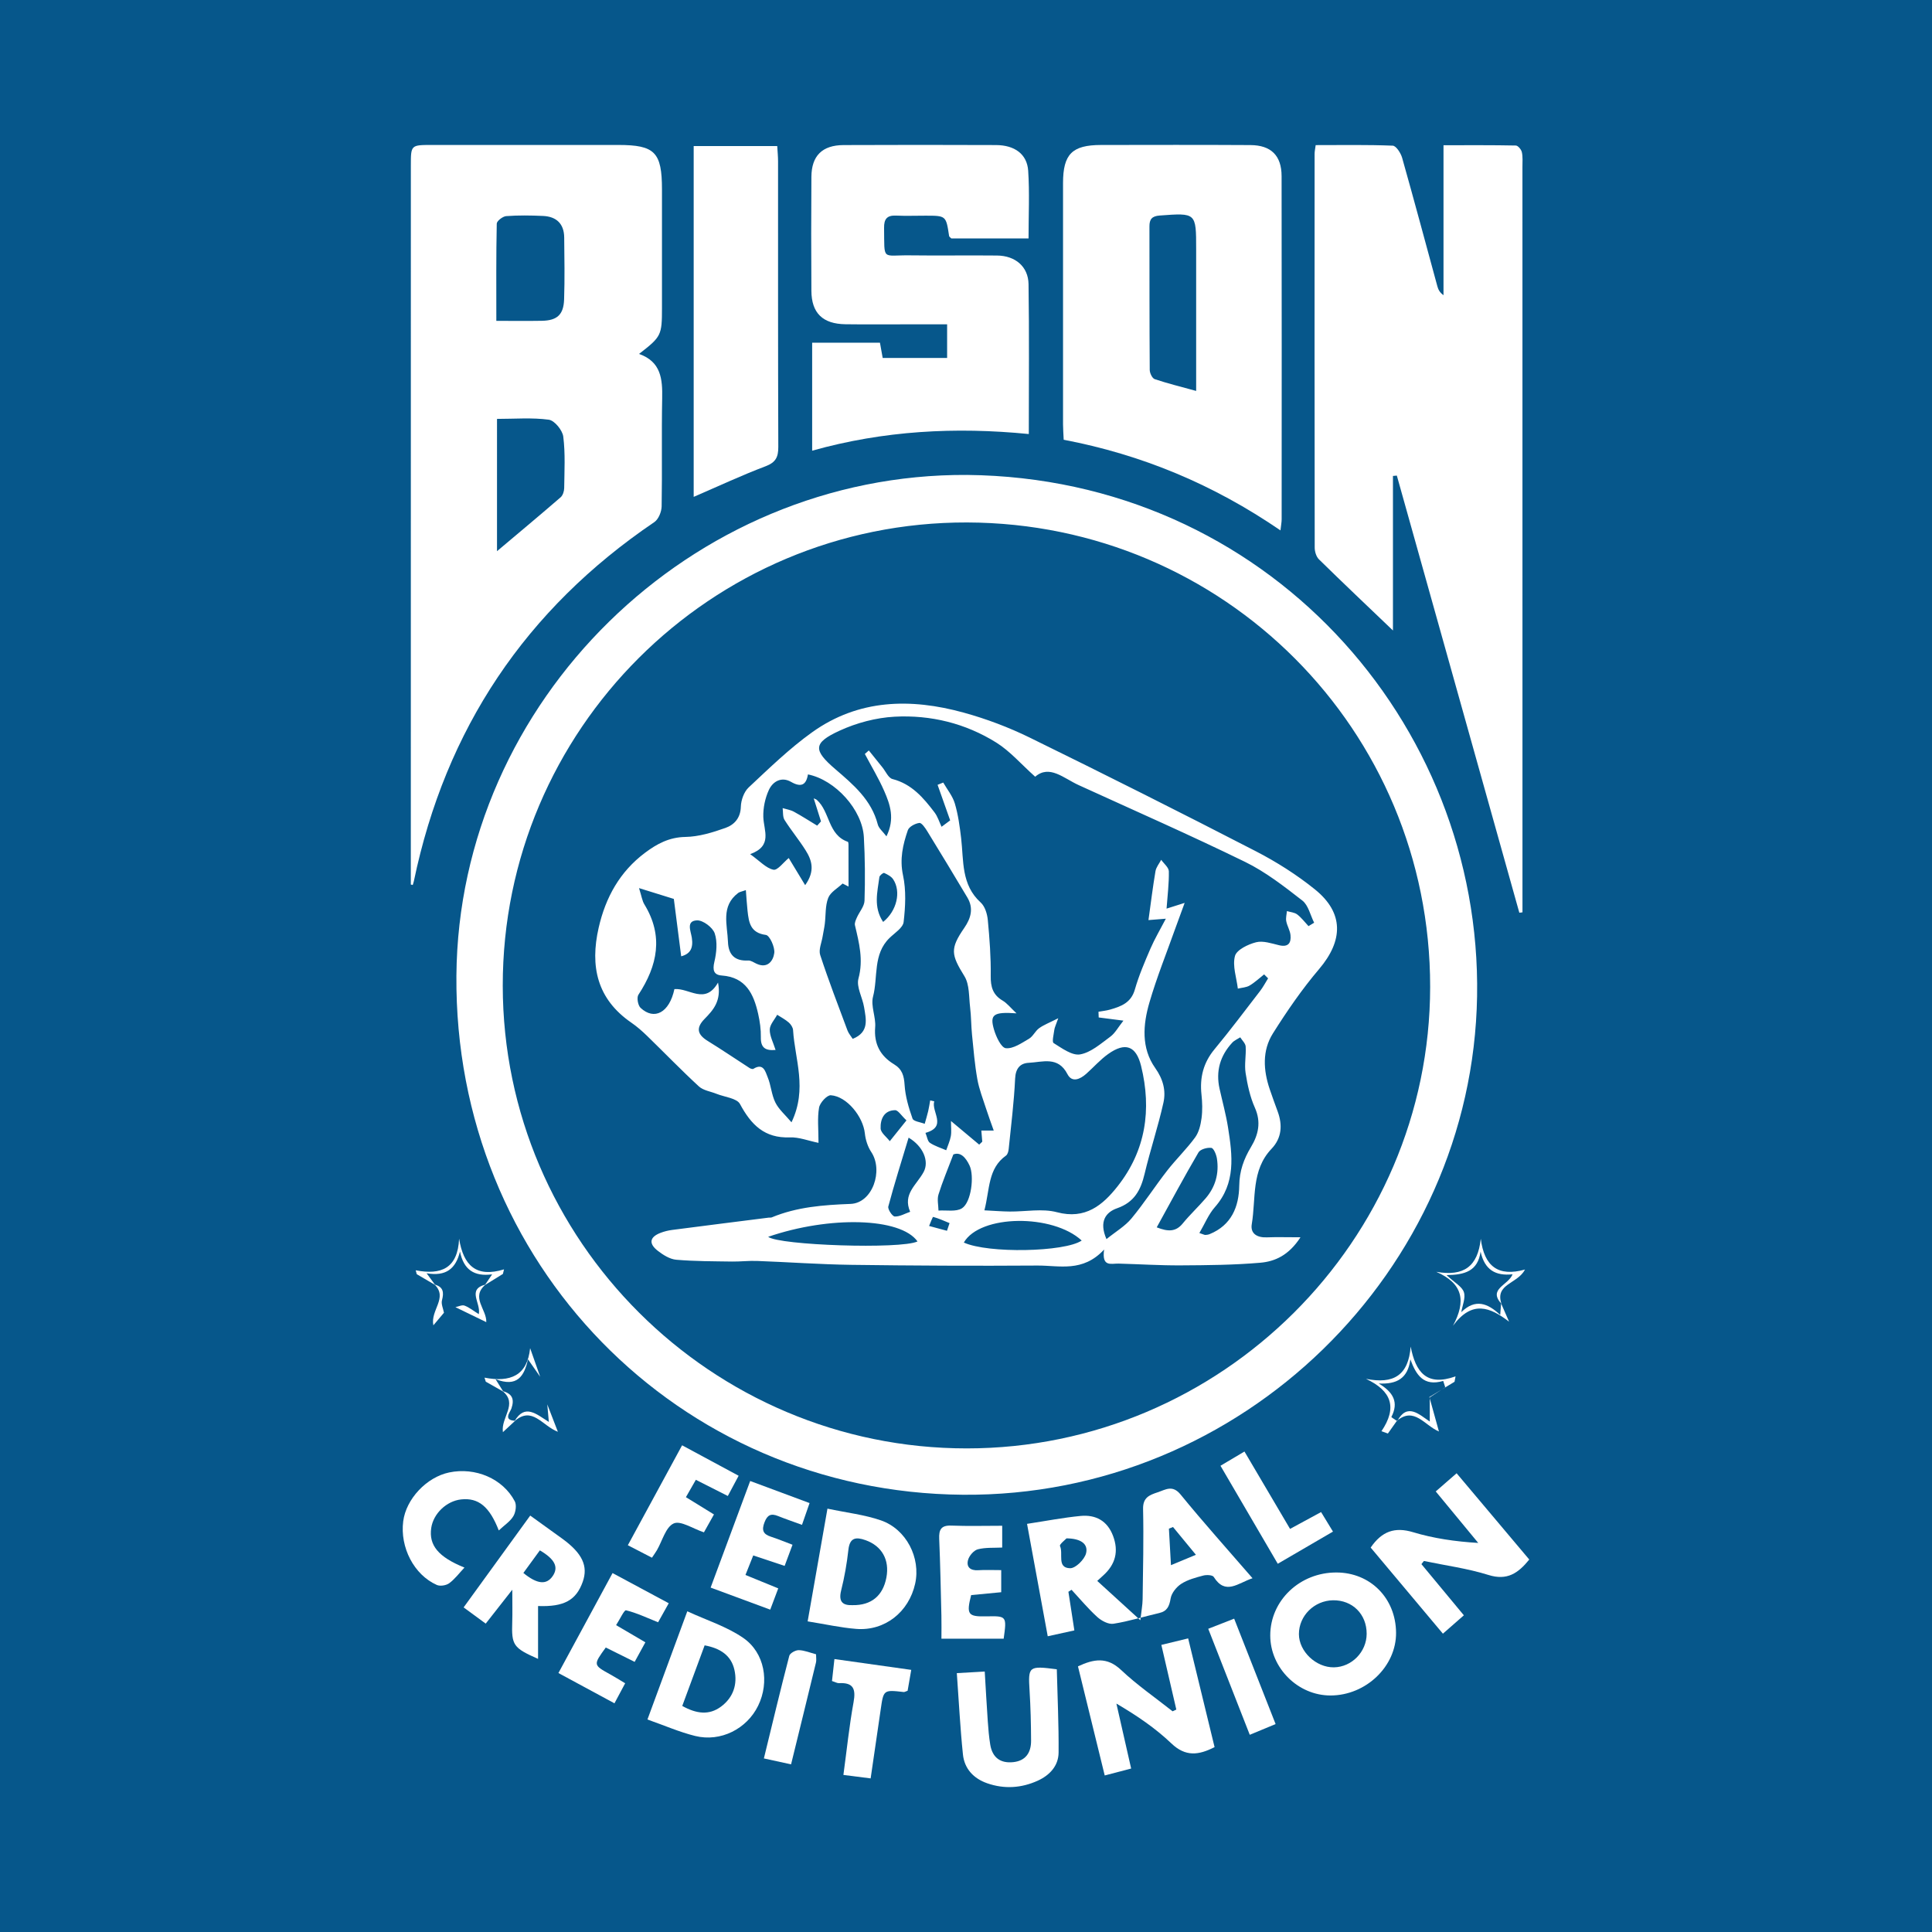 <?xml version="1.0" encoding="utf-8"?>
<!-- Generator: Adobe Illustrator 17.0.0, SVG Export Plug-In . SVG Version: 6.00 Build 0)  -->
<!DOCTYPE svg PUBLIC "-//W3C//DTD SVG 1.1//EN" "http://www.w3.org/Graphics/SVG/1.1/DTD/svg11.dtd">
<svg version="1.1" id="Layer_1" xmlns="http://www.w3.org/2000/svg" xmlns:xlink="http://www.w3.org/1999/xlink" x="0px" y="0px"
	 width="200px" height="200px" viewBox="0 0 200 200" enable-background="new 0 0 200 200" xml:space="preserve">
<rect fill="#06578B" width="200" height="200"/>
<g>
	<path fill="#FFFFFF" d="M100.123,49.165c30.88,0.317,53.262,25.553,52.784,53.966c-0.478,28.443-24.343,51.836-53.226,51.605
		c-29.508-0.236-52.672-23.975-52.434-53.736C47.473,72.573,71.534,48.986,100.123,49.165z M100.077,149.938
		c26.36-0.005,47.95-21.506,47.972-47.774c0.022-26.581-21.341-48.007-47.937-48.079c-26.494-0.071-48.091,21.479-48.067,47.962
		C52.068,128.427,73.648,149.943,100.077,149.938z"/>
	<path fill="#FFFFFF" d="M42.528,91.565c0-0.405,0-0.81,0-1.216c0.001-24.406,0.002-48.813,0.003-73.219
		c0-2.122,0.003-2.123,2.176-2.123c6.433-0.001,12.867-0.002,19.3,0c3.783,0.001,4.519,0.752,4.52,4.603
		c0.001,4.085,0,8.17,0,12.254c0,2.854-0.063,2.985-2.374,4.774c2.288,0.806,2.433,2.61,2.395,4.599
		c-0.072,3.726,0.011,7.455-0.055,11.181c-0.01,0.559-0.324,1.337-0.757,1.63c-13.323,9.029-21.609,21.411-24.89,37.157
		c-0.029,0.139-0.08,0.274-0.121,0.411C42.659,91.6,42.594,91.583,42.528,91.565z M51.45,57.058c2.42-2.04,4.52-3.789,6.585-5.578
		c0.23-0.2,0.366-0.627,0.37-0.951c0.022-1.781,0.126-3.58-0.096-5.336c-0.084-0.661-0.907-1.665-1.497-1.745
		c-1.734-0.234-3.519-0.084-5.362-0.084C51.45,47.863,51.45,52.219,51.45,57.058z M51.38,33.215c1.694,0,3.208,0.022,4.72-0.006
		c1.567-0.03,2.243-0.627,2.296-2.213c0.072-2.136,0.032-4.276,0.01-6.414c-0.014-1.419-0.807-2.164-2.186-2.227
		c-1.27-0.058-2.549-0.077-3.815,0.017c-0.359,0.026-0.975,0.5-0.981,0.779C51.355,26.442,51.38,29.735,51.38,33.215z"/>
	<path fill="#FFFFFF" d="M136.198,15.022c2.7,0,5.343-0.048,7.979,0.058c0.348,0.014,0.832,0.765,0.971,1.255
		c1.249,4.416,2.433,8.85,3.641,13.277c0.09,0.328,0.219,0.646,0.642,0.947c0-5.088,0-10.175,0-15.525
		c2.638,0,5.064-0.018,7.488,0.031c0.221,0.004,0.561,0.413,0.622,0.684c0.11,0.488,0.062,1.014,0.062,1.525
		c0.002,25.232,0.003,50.465,0.003,75.697c0,0.492,0,0.983,0,1.475c-0.108,0.013-0.217,0.026-0.325,0.039
		c-4.227-15.084-8.454-30.168-12.681-45.252c-0.134,0.012-0.268,0.024-0.402,0.037c0,5.299,0,10.598,0,15.998
		c-2.681-2.565-5.194-4.942-7.662-7.365c-0.28-0.275-0.438-0.804-0.438-1.216c-0.021-13.587-0.017-27.173-0.011-40.76
		C136.086,15.682,136.144,15.439,136.198,15.022z"/>
	<path fill="#FFFFFF" d="M132.553,54.907c-6.974-4.778-14.364-7.843-22.44-9.384c-0.027-0.604-0.067-1.105-0.068-1.605
		c-0.004-8.322-0.007-16.643,0-24.965c0.002-2.999,0.941-3.94,3.932-3.944c5.156-0.007,10.313-0.02,15.469,0.01
		c2.134,0.012,3.221,1.089,3.224,3.212c0.019,11.844,0.011,23.688,0.006,35.532C132.676,54.053,132.616,54.341,132.553,54.907z
		 M123.826,40.469c0-0.856,0-1.404,0-1.953c0-4.238,0-8.475,0-12.713c0-3.795,0.002-3.77-3.774-3.492
		c-0.809,0.06-1.064,0.387-1.062,1.125c0.009,4.952-0.004,9.905,0.03,14.857c0.002,0.331,0.257,0.868,0.514,0.955
		C120.862,39.696,122.228,40.028,123.826,40.469z"/>
	<path fill="#FFFFFF" d="M106.475,24.684c-2.829,0-5.427,0-7.995,0c-0.099-0.106-0.217-0.171-0.229-0.253
		c-0.316-2.103-0.314-2.104-2.434-2.104c-1.021,0-2.044,0.037-3.063-0.008c-0.938-0.042-1.248,0.362-1.234,1.272
		c0.05,3.472-0.267,2.804,2.671,2.843c3.012,0.04,6.025-0.014,9.037,0.019c1.877,0.021,3.22,1.149,3.247,2.965
		c0.077,5.097,0.027,10.195,0.027,15.513c-7.6-0.751-15.024-0.354-22.427,1.724c0-3.84,0-7.447,0-11.176c2.338,0,4.653,0,7.018,0
		c0.096,0.536,0.183,1.018,0.283,1.575c2.234,0,4.399,0,6.67,0c0-1.137,0-2.182,0-3.48c-1.331,0-2.635,0-3.939,0
		c-2.195,0-4.391,0.022-6.586-0.008c-2.357-0.033-3.512-1.159-3.526-3.464c-0.025-3.931-0.027-7.863,0.001-11.794
		c0.015-2.182,1.122-3.279,3.332-3.29c5.259-0.025,10.518-0.021,15.777-0.001c1.93,0.007,3.218,0.934,3.333,2.661
		C106.589,19.952,106.475,22.244,106.475,24.684z"/>
	<path fill="#FFFFFF" d="M71.81,51.436c0-12.13,0-24.167,0-36.317c2.901,0,5.724,0,8.649,0c0.033,0.58,0.085,1.076,0.085,1.573
		c0.005,9.857-0.011,19.715,0.025,29.572c0.004,1.062-0.266,1.607-1.329,2.008C76.771,49.206,74.374,50.33,71.81,51.436z"/>
	<path fill="#FFFFFF" d="M129.661,163.378c-1.52,0.506-2.8,1.797-4.016-0.137c-0.128-0.203-0.747-0.23-1.086-0.14
		c-0.784,0.209-1.61,0.425-2.277,0.857c-0.499,0.323-1.003,0.95-1.098,1.51c-0.137,0.809-0.351,1.321-1.188,1.514
		c-1.581,0.365-3.138,0.858-4.735,1.108c-0.517,0.081-1.24-0.307-1.671-0.699c-0.955-0.866-1.784-1.87-2.664-2.818
		c-0.108,0.069-0.217,0.137-0.325,0.206c0.197,1.28,0.395,2.561,0.617,4c-0.902,0.198-1.715,0.377-2.757,0.606
		c-0.714-3.878-1.408-7.649-2.142-11.636c1.944-0.296,3.73-0.643,5.533-0.818c1.569-0.152,2.779,0.495,3.369,2.059
		c0.602,1.594,0.263,2.959-1.038,4.121c-0.148,0.132-0.293,0.266-0.597,0.544c1.415,1.291,2.784,2.539,4.461,4.069
		c0.108-0.961,0.229-1.569,0.237-2.179c0.042-3.111,0.116-6.223,0.047-9.331c-0.026-1.183,0.643-1.446,1.5-1.728
		c0.84-0.277,1.543-0.805,2.392,0.237C124.575,157.606,127.063,160.375,129.661,163.378z M110.406,159.25
		c-0.121,0.135-0.753,0.63-0.677,0.791c0.37,0.788-0.357,2.269,1.046,2.302c0.565,0.014,1.496-0.905,1.655-1.548
		C112.672,159.812,111.865,159.265,110.406,159.25z M121.43,158.075c-0.141,0.057-0.282,0.114-0.424,0.172
		c0.067,1.19,0.133,2.379,0.211,3.779c0.982-0.408,1.685-0.7,2.583-1.074C122.9,159.858,122.165,158.966,121.43,158.075z"/>
	<path fill="#FFFFFF" d="M117.096,183.078c-0.952,0.25-1.727,0.453-2.735,0.717c-0.93-3.792-1.844-7.517-2.77-11.293
		c1.623-0.759,2.995-1.014,4.465,0.375c1.651,1.559,3.543,2.862,5.33,4.277c0.129-0.06,0.258-0.12,0.387-0.18
		c-0.502-2.17-1.004-4.34-1.55-6.695c0.92-0.223,1.776-0.431,2.774-0.673c0.929,3.823,1.827,7.516,2.736,11.256
		c-1.649,0.84-3.004,1.018-4.47-0.381c-1.644-1.567-3.543-2.867-5.694-4.126C116.062,178.527,116.555,180.698,117.096,183.078z"/>
	<path fill="#FFFFFF" d="M141.892,160.204c1.158-1.687,2.492-2.163,4.393-1.59c2.123,0.64,4.342,0.965,6.742,1.11
		c-1.442-1.747-2.884-3.494-4.4-5.331c0.703-0.611,1.344-1.169,2.161-1.881c2.529,3.003,5.006,5.945,7.521,8.931
		c-1.151,1.419-2.287,2.203-4.225,1.597c-2.166-0.678-4.45-0.981-6.682-1.448c-0.086,0.109-0.171,0.218-0.257,0.327
		c1.432,1.726,2.863,3.452,4.393,5.297c-0.717,0.629-1.388,1.217-2.169,1.902C146.819,166.076,144.342,163.124,141.892,160.204z"/>
	<path fill="#FFFFFF" d="M138.358,162.783c3.511,0.014,6.133,2.668,6.162,6.236c0.027,3.476-3.106,6.484-6.769,6.497
		c-3.377,0.012-6.252-2.843-6.255-6.21C131.493,165.685,134.563,162.767,138.358,162.783z M137.998,165.661
		c-1.945,0.027-3.539,1.606-3.535,3.504c0.003,1.791,1.775,3.469,3.629,3.437c1.846-0.031,3.379-1.603,3.384-3.47
		C141.482,167.104,140.008,165.633,137.998,165.661z"/>
	<path fill="#FFFFFF" d="M67.023,178.002c1.386-3.763,2.686-7.294,4.125-11.201c2.005,0.926,4.073,1.574,5.78,2.747
		c2.252,1.547,2.744,4.589,1.557,7.024c-1.172,2.405-3.886,3.787-6.523,3.134C70.346,179.306,68.799,178.626,67.023,178.002z
		 M70.627,176.598c1.462,0.813,2.779,0.992,4.021,0.065c1.257-0.938,1.718-2.3,1.379-3.801c-0.337-1.494-1.456-2.233-3.083-2.536
		C72.183,172.389,71.431,174.423,70.627,176.598z"/>
	<path fill="#FFFFFF" d="M85.658,156.175c1.98,0.419,3.821,0.622,5.53,1.212c2.641,0.912,4.139,3.887,3.55,6.547
		c-0.652,2.945-3.139,4.922-6.095,4.69c-1.612-0.126-3.205-0.488-5.036-0.78C84.287,163.967,84.943,160.237,85.658,156.175z
		 M88.26,166.164c1.952,0.034,3.15-0.988,3.501-2.866c0.341-1.828-0.468-3.256-2.161-3.86c-0.998-0.356-1.635-0.272-1.776,1.004
		c-0.156,1.41-0.402,2.821-0.748,4.197C86.76,165.898,87.328,166.201,88.26,166.164z"/>
	<path fill="#FFFFFF" d="M50.281,168.076c-0.799-0.587-1.48-1.087-2.286-1.679c2.33-3.212,4.589-6.328,6.893-9.505
		c1.197,0.862,2.272,1.629,3.339,2.407c2.051,1.495,2.673,2.822,2.097,4.45c-0.674,1.904-1.929,2.608-4.624,2.506
		c0,1.806,0,3.609,0,5.472c-2.577-1.138-2.753-1.416-2.673-3.833c0.032-0.953,0.005-1.908,0.005-3.325
		C51.997,165.89,51.209,166.893,50.281,168.076z M54.179,162.833c1.443,1.181,2.395,1.245,3.028,0.332
		c0.637-0.917,0.259-1.748-1.322-2.672C55.341,161.24,54.785,162.002,54.179,162.833z"/>
	<path fill="#FFFFFF" d="M99.05,173.202c1.082-0.062,1.921-0.11,2.889-0.165c0.11,1.824,0.2,3.492,0.316,5.157
		c0.057,0.81,0.123,1.624,0.257,2.424c0.222,1.326,1.052,1.941,2.383,1.798c1.305-0.14,1.847-1.009,1.842-2.217
		c-0.006-1.732-0.05-3.466-0.157-5.194c-0.155-2.509-0.102-2.58,2.82-2.201c0.071,2.846,0.209,5.734,0.185,8.621
		c-0.012,1.389-0.938,2.359-2.168,2.916c-1.685,0.763-3.448,0.879-5.213,0.266c-1.419-0.493-2.367-1.505-2.521-2.989
		C99.399,178.893,99.263,176.152,99.05,173.202z"/>
	<path fill="#FFFFFF" d="M62.709,170.55c-1.312,1.808-1.31,1.805,0.463,2.784c0.483,0.267,0.95,0.562,1.545,0.917
		c-0.368,0.689-0.691,1.295-1.108,2.075c-1.961-1.06-3.813-2.06-5.801-3.134c1.88-3.472,3.687-6.81,5.603-10.348
		c1.923,1.033,3.778,2.029,5.817,3.124c-0.395,0.706-0.747,1.335-1.102,1.969c-1.176-0.469-2.219-0.972-3.32-1.238
		c-0.19-0.046-0.623,0.911-1.028,1.535c1.041,0.611,1.946,1.142,3.03,1.778c-0.367,0.671-0.715,1.307-1.108,2.024
		C64.655,171.517,63.713,171.049,62.709,170.55z"/>
	<path fill="#FFFFFF" d="M77.659,153.312c2.148,0.799,4.093,1.522,6.147,2.285c-0.268,0.771-0.496,1.427-0.784,2.255
		c-0.899-0.329-1.703-0.602-2.491-0.917c-0.714-0.286-1.091-0.116-1.385,0.642c-0.315,0.811-0.164,1.236,0.652,1.5
		c0.717,0.232,1.416,0.524,2.243,0.835c-0.283,0.759-0.525,1.409-0.815,2.188c-1.068-0.356-2.063-0.687-3.251-1.083
		c-0.266,0.669-0.512,1.287-0.805,2.024c1.162,0.475,2.184,0.893,3.394,1.387c-0.273,0.725-0.528,1.404-0.829,2.202
		c-2.093-0.774-4.077-1.509-6.171-2.283C74.944,160.631,76.268,157.064,77.659,153.312z"/>
	<path fill="#FFFFFF" d="M51.633,158.431c-0.959-2.472-2.111-3.41-3.905-3.211c-1.511,0.167-2.875,1.477-3.089,2.966
		c-0.255,1.774,0.728,2.993,3.442,4.089c-0.553,0.587-1,1.195-1.58,1.621c-0.314,0.23-0.938,0.331-1.284,0.177
		c-2.363-1.048-3.824-3.891-3.476-6.592c0.297-2.308,2.418-4.563,4.75-5.052c2.714-0.569,5.563,0.631,6.798,2.984
		c0.207,0.394,0.097,1.13-0.147,1.541C52.819,157.499,52.22,157.88,51.633,158.431z"/>
	<path fill="#FFFFFF" d="M103.9,169.635c-2.114,0-4.142,0-6.443,0c0-0.794,0.016-1.587-0.003-2.378
		c-0.064-2.653-0.115-5.307-0.228-7.957c-0.041-0.954,0.198-1.413,1.258-1.371c1.72,0.067,3.445,0.018,5.264,0.018
		c0,0.775,0,1.419,0,2.255c-0.835,0.044-1.712-0.027-2.518,0.18c-0.418,0.108-0.893,0.657-1.015,1.098
		c-0.201,0.723,0.223,1.121,1.037,1.068c0.755-0.048,1.515-0.01,2.394-0.01c0,0.8,0,1.479,0,2.287c-1.047,0.1-2.093,0.2-3.113,0.298
		c-0.511,2.007-0.335,2.243,1.576,2.202C104.212,167.279,104.227,167.297,103.9,169.635z"/>
	<path fill="#FFFFFF" d="M73.909,156.775c-0.398,0.71-0.737,1.315-1.038,1.852c-1.156-0.383-2.414-1.245-3.132-0.919
		c-0.827,0.375-1.174,1.802-1.736,2.769c-0.126,0.217-0.276,0.419-0.513,0.776c-0.808-0.418-1.588-0.821-2.496-1.291
		c1.883-3.467,3.698-6.81,5.617-10.345c1.969,1.061,3.863,2.082,5.852,3.153c-0.4,0.749-0.726,1.36-1.119,2.094
		c-1.144-0.579-2.168-1.097-3.31-1.675c-0.349,0.61-0.644,1.126-1.028,1.797C71.943,155.563,72.827,156.108,73.909,156.775z"/>
	<path fill="#FFFFFF" d="M87.309,183.74c0.355-2.62,0.606-5.09,1.051-7.526c0.251-1.374-0.016-2.053-1.504-1.974
		c-0.187,0.01-0.381-0.111-0.728-0.22c0.08-0.72,0.159-1.434,0.252-2.275c2.732,0.385,5.272,0.743,7.952,1.12
		c-0.151,0.869-0.269,1.544-0.376,2.161c-0.217,0.074-0.314,0.142-0.403,0.132c-2.093-0.238-2.089-0.239-2.385,1.823
		c-0.332,2.308-0.673,4.615-1.039,7.118C89.226,183.984,88.401,183.879,87.309,183.74z"/>
	<path fill="#FFFFFF" d="M133.546,158.271c1.121-0.608,2.09-1.133,3.212-1.742c0.406,0.666,0.782,1.284,1.231,2.021
		c-1.92,1.119-3.713,2.164-5.715,3.331c-1.972-3.375-3.907-6.685-5.93-10.146c0.844-0.501,1.607-0.954,2.483-1.473
		C130.425,152.974,131.964,155.585,133.546,158.271z"/>
	<path fill="#FFFFFF" d="M132.05,178.475c-0.906,0.376-1.722,0.714-2.675,1.11c-1.449-3.7-2.847-7.269-4.298-10.973
		c0.919-0.36,1.704-0.666,2.683-1.049C129.201,171.228,130.602,174.791,132.05,178.475z"/>
	<path fill="#FFFFFF" d="M84.478,171.251c0,0.35,0.049,0.61-0.007,0.844c-0.837,3.459-1.688,6.914-2.58,10.55
		c-0.944-0.206-1.801-0.393-2.814-0.614c0.889-3.644,1.723-7.143,2.63-10.624c0.071-0.274,0.649-0.591,0.984-0.583
		C83.278,170.839,83.86,171.09,84.478,171.251z"/>
	<path fill="#FFFFFF" d="M155.393,134.927c0.275,0.631,0.551,1.261,0.826,1.892c-1.979-1.511-3.82-2.249-5.805,0.418
		c1.369-2.557,1.046-4.368-1.734-5.578c2.843,0.499,4.305-0.54,4.61-3.424c0.357,2.85,1.795,3.968,4.579,3.187
		c-0.772,1.498-3.136,1.467-2.439,3.552c-1.418-1.56,0.688-1.894,1.153-3.06c-1.759,0.192-2.898-0.451-3.313-2.347
		c-0.283,2.024-1.632,2.41-3.53,2.43c0.853,0.796,1.608,1.187,1.8,1.765c0.197,0.596-0.155,1.373-0.266,2.072
		c1.444-1.417,2.72-0.942,4.029,0.289C155.349,135.514,155.371,135.221,155.393,134.927z"/>
	<path fill="#FFFFFF" d="M144.602,147.087c-0.309,0.437-0.618,0.874-0.928,1.311c-0.222-0.079-0.445-0.159-0.667-0.238
		c1.657-2.445,1.061-4.176-1.602-5.422c2.867,0.572,4.395-0.363,4.627-3.34c0.506,2.613,1.628,4.164,4.645,3.084
		c-0.035,0.186-0.069,0.373-0.104,0.559c-0.868,0.526-1.736,1.052-2.603,1.578c0,0,0.04,0.037,0.04,0.037
		c0.533-0.349,1.066-0.698,1.6-1.048c-0.07-0.218-0.14-0.437-0.209-0.655c-2.026,0.595-2.798-0.599-3.399-2.228
		c-0.264,1.983-1.408,2.587-3.277,2.493c1.534,0.914,2.086,1.969,1.31,3.464c-0.017,0.032,0.393,0.285,0.603,0.434
		C144.638,147.118,144.602,147.087,144.602,147.087z"/>
	<path fill="#FFFFFF" d="M50.198,133.026c0.192-0.285,0.384-0.569,0.747-1.106c-1.859,0.247-2.948-0.476-3.329-2.36
		c-0.436,1.796-1.458,2.593-3.455,2.247c0.453,0.618,0.672,0.917,0.892,1.217c-0.637-0.374-1.274-0.747-1.911-1.121
		c-0.036-0.134-0.071-0.268-0.107-0.402c2.631,0.509,4.348-0.19,4.492-3.272c0.445,2.772,1.764,4.06,4.651,3.175
		c-0.039,0.158-0.079,0.317-0.118,0.475C51.439,132.261,50.818,132.644,50.198,133.026z"/>
	<path fill="#FFFFFF" d="M55.92,142.523c-0.358-0.512-0.716-1.024-1.264-1.808c-0.38,1.747-1.114,2.927-3.357,2.053
		c0.457,0.736,0.629,1.013,0.801,1.29c-0.604-0.343-1.208-0.685-1.812-1.028c-0.044-0.139-0.088-0.277-0.132-0.416
		c2.668,0.51,4.426-0.195,4.722-3.051C55.225,140.55,55.572,141.537,55.92,142.523z"/>
	<path fill="#FFFFFF" d="M147.969,144.62c0.31,1.116,0.619,2.233,0.989,3.567c-1.49-0.622-2.558-2.611-4.357-1.1
		c0,0,0.036,0.03,0.036,0.03c1.041-1.939,2.269-0.69,3.372,0.04c0-0.994,0-1.747,0-2.5L147.969,144.62z"/>
	<path fill="#FFFFFF" d="M47.143,135.316c0.318-0.063,0.685-0.256,0.944-0.16c0.486,0.181,0.909,0.531,1.478,0.885
		c0.238-1.168-1.26-2.56,0.698-3.066c-1.564,1.334,0.132,2.568,0.077,3.892C49.288,136.357,48.215,135.837,47.143,135.316z"/>
	<path fill="#FFFFFF" d="M53.262,147.125c1.074-1.856,2.275-0.725,3.554,0.073c-0.067-0.755-0.113-1.284-0.16-1.814
		c0.337,0.871,0.673,1.741,1.095,2.834C56.121,147.597,55.097,145.506,53.262,147.125z"/>
	<path fill="#FFFFFF" d="M52.034,144.009c0.981,0.259,1.243,0.817,0.906,1.8c-0.133,0.387-0.883,1.21,0.385,1.27
		c-0.386,0.359-0.772,0.719-1.264,1.178C51.836,146.707,53.65,145.342,52.034,144.009z"/>
	<path fill="#FFFFFF" d="M44.987,132.974c0.907,0.241,0.987,0.806,0.766,1.631c-0.103,0.384,0.127,0.857,0.206,1.29
		c-0.334,0.397-0.668,0.793-1.096,1.302C44.534,135.619,46.398,134.361,44.987,132.974z"/>
	<path fill="#FFFFFF" d="M134.626,128.083c-1.225,1.885-2.659,2.504-4.158,2.634c-2.735,0.237-5.493,0.258-8.241,0.274
		c-2.141,0.012-4.283-0.126-6.425-0.184c-0.772-0.021-1.765,0.402-1.505-1.455c-2.215,2.396-4.651,1.642-6.898,1.657
		c-6.421,0.043-12.844,0.013-19.265-0.073c-3.258-0.044-6.514-0.283-9.772-0.404c-0.86-0.032-1.724,0.076-2.586,0.063
		c-1.925-0.03-3.856-0.022-5.77-0.187c-0.658-0.057-1.347-0.49-1.897-0.914c-0.99-0.763-0.861-1.439,0.282-1.875
		c0.379-0.144,0.785-0.243,1.187-0.296c3.335-0.434,6.671-0.853,10.007-1.275c0.101-0.013,0.215,0.013,0.304-0.024
		c2.619-1.087,5.346-1.287,8.164-1.396c2.274-0.087,3.415-3.456,2.14-5.372c-0.366-0.55-0.593-1.264-0.663-1.927
		c-0.183-1.736-1.861-3.834-3.52-3.949c-0.395-0.027-1.131,0.773-1.22,1.279c-0.189,1.081-0.058,2.218-0.058,3.649
		c-1.058-0.215-2.022-0.603-2.97-0.567c-2.621,0.1-4.008-1.312-5.157-3.451c-0.329-0.612-1.595-0.721-2.432-1.059
		c-0.615-0.248-1.367-0.346-1.823-0.766c-1.833-1.688-3.565-3.485-5.354-5.222c-0.511-0.497-1.054-0.975-1.64-1.378
		c-3.556-2.446-4.291-5.835-3.383-9.823c0.717-3.147,2.192-5.809,4.804-7.766c1.231-0.922,2.501-1.609,4.172-1.637
		c1.394-0.023,2.82-0.46,4.154-0.935c0.894-0.318,1.556-1.008,1.589-2.189c0.019-0.684,0.324-1.545,0.808-1.998
		c2.121-1.983,4.222-4.032,6.575-5.715c4.807-3.437,10.205-3.544,15.681-2.034c2.346,0.647,4.666,1.521,6.852,2.592
		c7.831,3.837,15.625,7.753,23.376,11.75c2.163,1.116,4.265,2.446,6.154,3.974c2.986,2.416,2.925,5.28,0.419,8.229
		c-1.767,2.079-3.331,4.354-4.786,6.666c-1.12,1.78-0.996,3.805-0.33,5.774c0.262,0.773,0.541,1.539,0.823,2.305
		c0.518,1.408,0.422,2.755-0.63,3.859c-2.131,2.235-1.603,5.148-2.05,7.801c-0.168,0.996,0.567,1.416,1.569,1.372
		C132.175,128.049,133.202,128.083,134.626,128.083z M113.737,105.327c-0.007-0.197-0.015-0.395-0.022-0.592
		c0.402-0.073,0.814-0.112,1.205-0.224c1.137-0.326,2.167-0.702,2.558-2.069c0.415-1.45,1.017-2.853,1.616-4.242
		c0.432-1.001,0.995-1.946,1.594-3.097c-0.79,0.063-1.255,0.1-1.799,0.144c0.246-1.764,0.447-3.42,0.726-5.062
		c0.07-0.414,0.387-0.786,0.591-1.178c0.278,0.397,0.784,0.79,0.792,1.192c0.024,1.256-0.139,2.515-0.236,3.861
		c0.571-0.181,1.06-0.336,1.873-0.593c-0.396,1.083-0.692,1.871-0.974,2.663c-0.905,2.544-1.918,5.056-2.672,7.644
		c-0.668,2.29-0.868,4.713,0.601,6.79c0.818,1.156,1.124,2.342,0.848,3.584c-0.55,2.476-1.363,4.893-1.948,7.362
		c-0.398,1.682-1.061,2.944-2.847,3.568c-1.148,0.401-1.908,1.345-1.102,3.194c0.968-0.782,1.923-1.337,2.585-2.135
		c1.311-1.579,2.426-3.32,3.688-4.942c0.923-1.185,2.017-2.24,2.903-3.449c0.397-0.541,0.573-1.304,0.666-1.991
		c0.107-0.801,0.08-1.637-0.007-2.445c-0.191-1.764,0.193-3.299,1.352-4.696c1.628-1.965,3.161-4.009,4.719-6.031
		c0.313-0.406,0.552-0.869,0.825-1.306c-0.137-0.136-0.275-0.273-0.412-0.409c-0.498,0.392-0.964,0.838-1.505,1.156
		c-0.347,0.204-0.806,0.218-1.214,0.317c-0.136-1.134-0.574-2.35-0.299-3.374c0.172-0.644,1.358-1.214,2.189-1.425
		c0.727-0.185,1.604,0.126,2.393,0.311c0.954,0.224,1.246-0.256,1.168-1.048c-0.049-0.492-0.348-0.954-0.441-1.447
		c-0.062-0.331,0.04-0.694,0.068-1.042c0.36,0.109,0.785,0.132,1.066,0.346c0.441,0.336,0.785,0.801,1.17,1.211
		c0.195-0.118,0.389-0.235,0.584-0.353c-0.395-0.78-0.597-1.809-1.222-2.295c-1.882-1.465-3.807-2.967-5.935-4.006
		c-5.681-2.775-11.474-5.32-17.226-7.948c-1.562-0.713-3.018-2.141-4.496-0.865c-1.466-1.311-2.603-2.645-4.021-3.532
		c-3.19-1.995-6.797-2.88-10.526-2.682c-1.932,0.103-3.949,0.641-5.712,1.452c-2.747,1.264-2.728,2.011-0.434,3.977
		c1.866,1.6,3.743,3.179,4.399,5.725c0.104,0.405,0.52,0.729,0.898,1.232c0.893-1.821,0.382-3.288-0.229-4.686
		c-0.578-1.321-1.332-2.565-2.008-3.843c0.137-0.121,0.274-0.241,0.411-0.362c0.469,0.583,0.936,1.168,1.407,1.749
		c0.341,0.421,0.62,1.101,1.044,1.21c1.991,0.512,3.2,1.938,4.349,3.45c0.329,0.433,0.492,0.991,0.732,1.492
		c0.297-0.221,0.593-0.442,0.89-0.663c-0.434-1.227-0.868-2.453-1.303-3.68c0.195-0.078,0.39-0.156,0.585-0.235
		c0.412,0.719,0.972,1.394,1.201,2.167c0.344,1.163,0.511,2.389,0.653,3.599c0.273,2.341-0.01,4.811,2.024,6.652
		c0.44,0.398,0.676,1.18,0.736,1.811c0.183,1.922,0.328,3.858,0.302,5.786c-0.015,1.142,0.223,1.963,1.236,2.56
		c0.457,0.269,0.803,0.726,1.433,1.316c-2.407-0.171-2.788,0.126-2.325,1.699c0.215,0.731,0.743,1.861,1.221,1.91
		c0.762,0.078,1.637-0.535,2.394-0.977c0.42-0.245,0.648-0.803,1.053-1.095c0.48-0.347,1.057-0.561,1.979-1.03
		c-0.255,0.731-0.375,0.952-0.405,1.185c-0.061,0.477-0.266,1.268-0.074,1.386c0.856,0.531,1.909,1.318,2.744,1.172
		c1.118-0.196,2.141-1.112,3.122-1.832c0.498-0.365,0.814-0.978,1.359-1.662C115.156,105.51,114.447,105.418,113.737,105.327z
		 M102.871,117.034c-0.302-0.86-0.564-1.555-0.79-2.262c-0.324-1.011-0.721-2.012-0.906-3.049c-0.27-1.518-0.397-3.063-0.551-4.599
		c-0.095-0.945-0.084-1.901-0.198-2.842c-0.133-1.093-0.053-2.359-0.589-3.227c-1.378-2.233-1.509-2.834-0.01-5.008
		c0.686-0.996,0.976-2.028,0.314-3.138c-1.366-2.291-2.745-4.575-4.143-6.847c-0.215-0.349-0.586-0.9-0.827-0.871
		c-0.434,0.052-1.067,0.388-1.192,0.752c-0.515,1.498-0.861,2.985-0.498,4.67c0.334,1.552,0.247,3.239,0.062,4.834
		c-0.069,0.597-0.917,1.126-1.451,1.643c-1.747,1.69-1.183,4.05-1.716,6.082c-0.253,0.966,0.307,2.116,0.222,3.161
		c-0.142,1.743,0.531,2.979,1.951,3.84c0.849,0.515,1.035,1.189,1.095,2.145c0.075,1.177,0.424,2.359,0.821,3.48
		c0.103,0.292,0.823,0.366,1.26,0.539c0.121-0.434,0.255-0.864,0.359-1.302c0.088-0.37,0.141-0.748,0.209-1.123
		c0.139,0.032,0.279,0.063,0.418,0.095c-0.32,1.099,1.384,2.624-0.907,3.268c0.172,0.41,0.218,0.867,0.461,1.029
		c0.507,0.339,1.118,0.522,1.686,0.769c0.165-0.485,0.389-0.959,0.478-1.458c0.081-0.453,0.017-0.933,0.017-1.568
		c1.102,0.922,2.011,1.683,2.92,2.444c0.106-0.102,0.213-0.204,0.319-0.307c-0.031-0.368-0.063-0.736-0.098-1.149
		C101.98,117.034,102.304,117.034,102.871,117.034z M101.905,125.293c1.032,0.051,1.831,0.118,2.631,0.125
		c1.633,0.016,3.355-0.334,4.88,0.071c2.943,0.781,4.744-0.737,6.282-2.69c2.909-3.692,3.539-7.932,2.428-12.449
		c-0.513-2.085-1.633-2.504-3.412-1.236c-0.824,0.587-1.507,1.371-2.269,2.048c-0.635,0.564-1.476,0.938-1.942,0.033
		c-0.972-1.887-2.581-1.243-4.011-1.173c-0.877,0.043-1.357,0.57-1.407,1.632c-0.114,2.441-0.421,4.873-0.668,7.306
		c-0.024,0.234-0.109,0.548-0.277,0.667C102.258,120.964,102.474,123.091,101.905,125.293z M69.815,102.392
		c1.55-0.132,3.172,1.671,4.515-0.675c0.368,1.91-0.509,2.855-1.398,3.765c-0.926,0.948-0.724,1.629,0.345,2.286
		c1.46,0.897,2.876,1.865,4.317,2.793c0.11,0.071,0.315,0.137,0.4,0.083c1.046-0.652,1.243,0.31,1.475,0.867
		c0.35,0.84,0.396,1.817,0.798,2.623c0.356,0.715,1.02,1.276,1.668,2.047c1.673-3.484,0.346-6.515,0.163-9.547
		c-0.017-0.274-0.228-0.595-0.445-0.785c-0.359-0.314-0.795-0.539-1.199-0.801c-0.274,0.512-0.762,1.021-0.769,1.537
		c-0.009,0.667,0.364,1.34,0.602,2.105c-1.026,0.09-1.547-0.197-1.524-1.312c0.016-0.808-0.101-1.635-0.279-2.426
		c-0.462-2.051-1.27-3.788-3.766-3.968c-0.826-0.059-0.97-0.55-0.767-1.41c0.225-0.95,0.336-2.066,0.035-2.954
		c-0.208-0.614-1.214-1.37-1.833-1.344c-1.153,0.05-0.643,1.095-0.535,1.797c0.167,1.083-0.165,1.679-1.101,1.924
		c-0.244-1.898-0.486-3.787-0.762-5.941c-0.861-0.268-2.047-0.636-3.604-1.12c0.273,0.855,0.33,1.319,0.552,1.682
		c2.006,3.275,1.366,6.337-0.615,9.36c-0.192,0.294-0.05,1.1,0.226,1.358C67.73,105.654,69.292,104.839,69.815,102.392z
		 M83.638,80.166c-0.179,1.104-0.709,1.371-1.755,0.771c-0.99-0.567-1.886-0.041-2.293,0.847c-0.387,0.844-0.599,1.854-0.572,2.781
		c0.041,1.43,0.998,2.998-1.361,3.857c1.011,0.722,1.65,1.455,2.408,1.612c0.427,0.088,1.049-0.776,1.584-1.21
		c0.535,0.884,1.07,1.767,1.701,2.809c1.06-1.484,0.689-2.586,0.046-3.61c-0.677-1.078-1.5-2.065-2.18-3.141
		c-0.203-0.322-0.139-0.813-0.197-1.226c0.39,0.12,0.813,0.181,1.165,0.373c0.821,0.447,1.608,0.957,2.409,1.441
		c0.132-0.146,0.264-0.293,0.396-0.439c-0.248-0.784-0.496-1.568-0.754-2.386c0.145,0.07,0.25,0.096,0.322,0.159
		c1.374,1.218,1.141,3.628,3.211,4.34c0.05,0.017,0.068,0.186,0.068,0.284c0.004,1.449,0.003,2.898,0.003,4.348
		c-0.204-0.104-0.409-0.208-0.613-0.313c-0.515,0.489-1.256,0.889-1.489,1.488c-0.319,0.82-0.243,1.791-0.355,2.695
		c-0.054,0.434-0.155,0.862-0.224,1.295c-0.102,0.644-0.433,1.368-0.251,1.923c0.861,2.629,1.856,5.214,2.823,7.807
		c0.116,0.311,0.354,0.576,0.541,0.871c1.739-0.698,1.383-2.038,1.177-3.284c-0.166-1.003-0.816-2.092-0.58-2.961
		c0.527-1.945,0.064-3.697-0.363-5.514c-0.056-0.237,0.086-0.544,0.195-0.792c0.259-0.591,0.776-1.161,0.795-1.751
		c0.07-2.192,0.052-4.394-0.068-6.584C89.27,83.834,86.485,80.739,83.638,80.166z M124.158,127.642
		c0.44,0.145,0.533,0.204,0.624,0.2c0.15-0.007,0.307-0.032,0.445-0.088c2.25-0.921,3.028-2.825,3.059-5.023
		c0.021-1.503,0.467-2.747,1.219-3.997c0.754-1.252,1.07-2.566,0.4-4.063c-0.501-1.12-0.769-2.371-0.961-3.592
		c-0.14-0.891,0.066-1.832,0.007-2.743c-0.021-0.328-0.365-0.635-0.562-0.952c-0.278,0.181-0.607,0.314-0.826,0.55
		c-1.257,1.356-1.72,2.947-1.316,4.768c0.298,1.341,0.666,2.67,0.88,4.024c0.456,2.884,0.827,5.754-1.368,8.243
		C125.111,125.705,124.726,126.674,124.158,127.642z M94.98,128.513c-1.75-2.481-9.112-2.66-15.461-0.478
		C80.649,128.914,93.242,129.343,94.98,128.513z M99.775,128.627c2.505,1.151,10.449,0.988,12.202-0.206
		C108.983,125.646,101.464,125.712,99.775,128.627z M119.744,127.055c1.197,0.469,1.985,0.464,2.695-0.406
		c0.74-0.906,1.604-1.709,2.367-2.597c1.019-1.186,1.408-2.59,1.168-4.128c-0.064-0.406-0.333-1.064-0.576-1.096
		c-0.429-0.057-1.141,0.143-1.333,0.47C122.587,121.823,121.204,124.404,119.744,127.055z M77.211,92.145
		c-0.432,0.155-0.645,0.18-0.792,0.291c-1.821,1.376-1.121,3.294-1.06,5.066c0.045,1.321,0.702,2.006,2.089,1.93
		c0.276-0.015,0.571,0.193,0.846,0.324c1.166,0.553,1.753-0.294,1.858-1.1c0.079-0.606-0.476-1.821-0.867-1.872
		c-1.62-0.212-1.766-1.302-1.9-2.496C77.313,93.641,77.279,92.99,77.211,92.145z M94.059,117.769
		c-0.747,2.478-1.478,4.786-2.101,7.124c-0.077,0.288,0.417,1.029,0.667,1.039c0.524,0.021,1.062-0.305,1.595-0.489
		c-0.801-1.837,0.663-2.768,1.393-4.117C96.217,120.207,95.557,118.65,94.059,117.769z M98.689,119.509
		c-0.585,1.548-1.128,2.826-1.537,4.145c-0.157,0.506-0.009,1.107,0,1.665c0.823-0.059,1.817,0.151,2.431-0.238
		c0.963-0.61,1.29-3.349,0.786-4.424C99.969,119.803,99.419,119.22,98.689,119.509z M91.422,95.439
		c1.43-1.152,1.875-3.145,1.042-4.41c-0.199-0.302-0.592-0.507-0.938-0.663c-0.088-0.04-0.47,0.259-0.492,0.431
		C90.835,92.327,90.39,93.889,91.422,95.439z M93.837,115.982c-0.545-0.509-0.865-1.06-1.177-1.056
		c-1.163,0.016-1.536,0.951-1.498,1.89c0.018,0.452,0.614,0.88,0.948,1.32C92.639,117.476,93.167,116.817,93.837,115.982z
		 M98.03,127.41c0.089-0.265,0.178-0.53,0.268-0.794c-0.562-0.229-1.118-0.485-1.699-0.643c-0.051-0.014-0.275,0.611-0.419,0.94
		C96.796,127.078,97.413,127.244,98.03,127.41z"/>
</g>
</svg>
